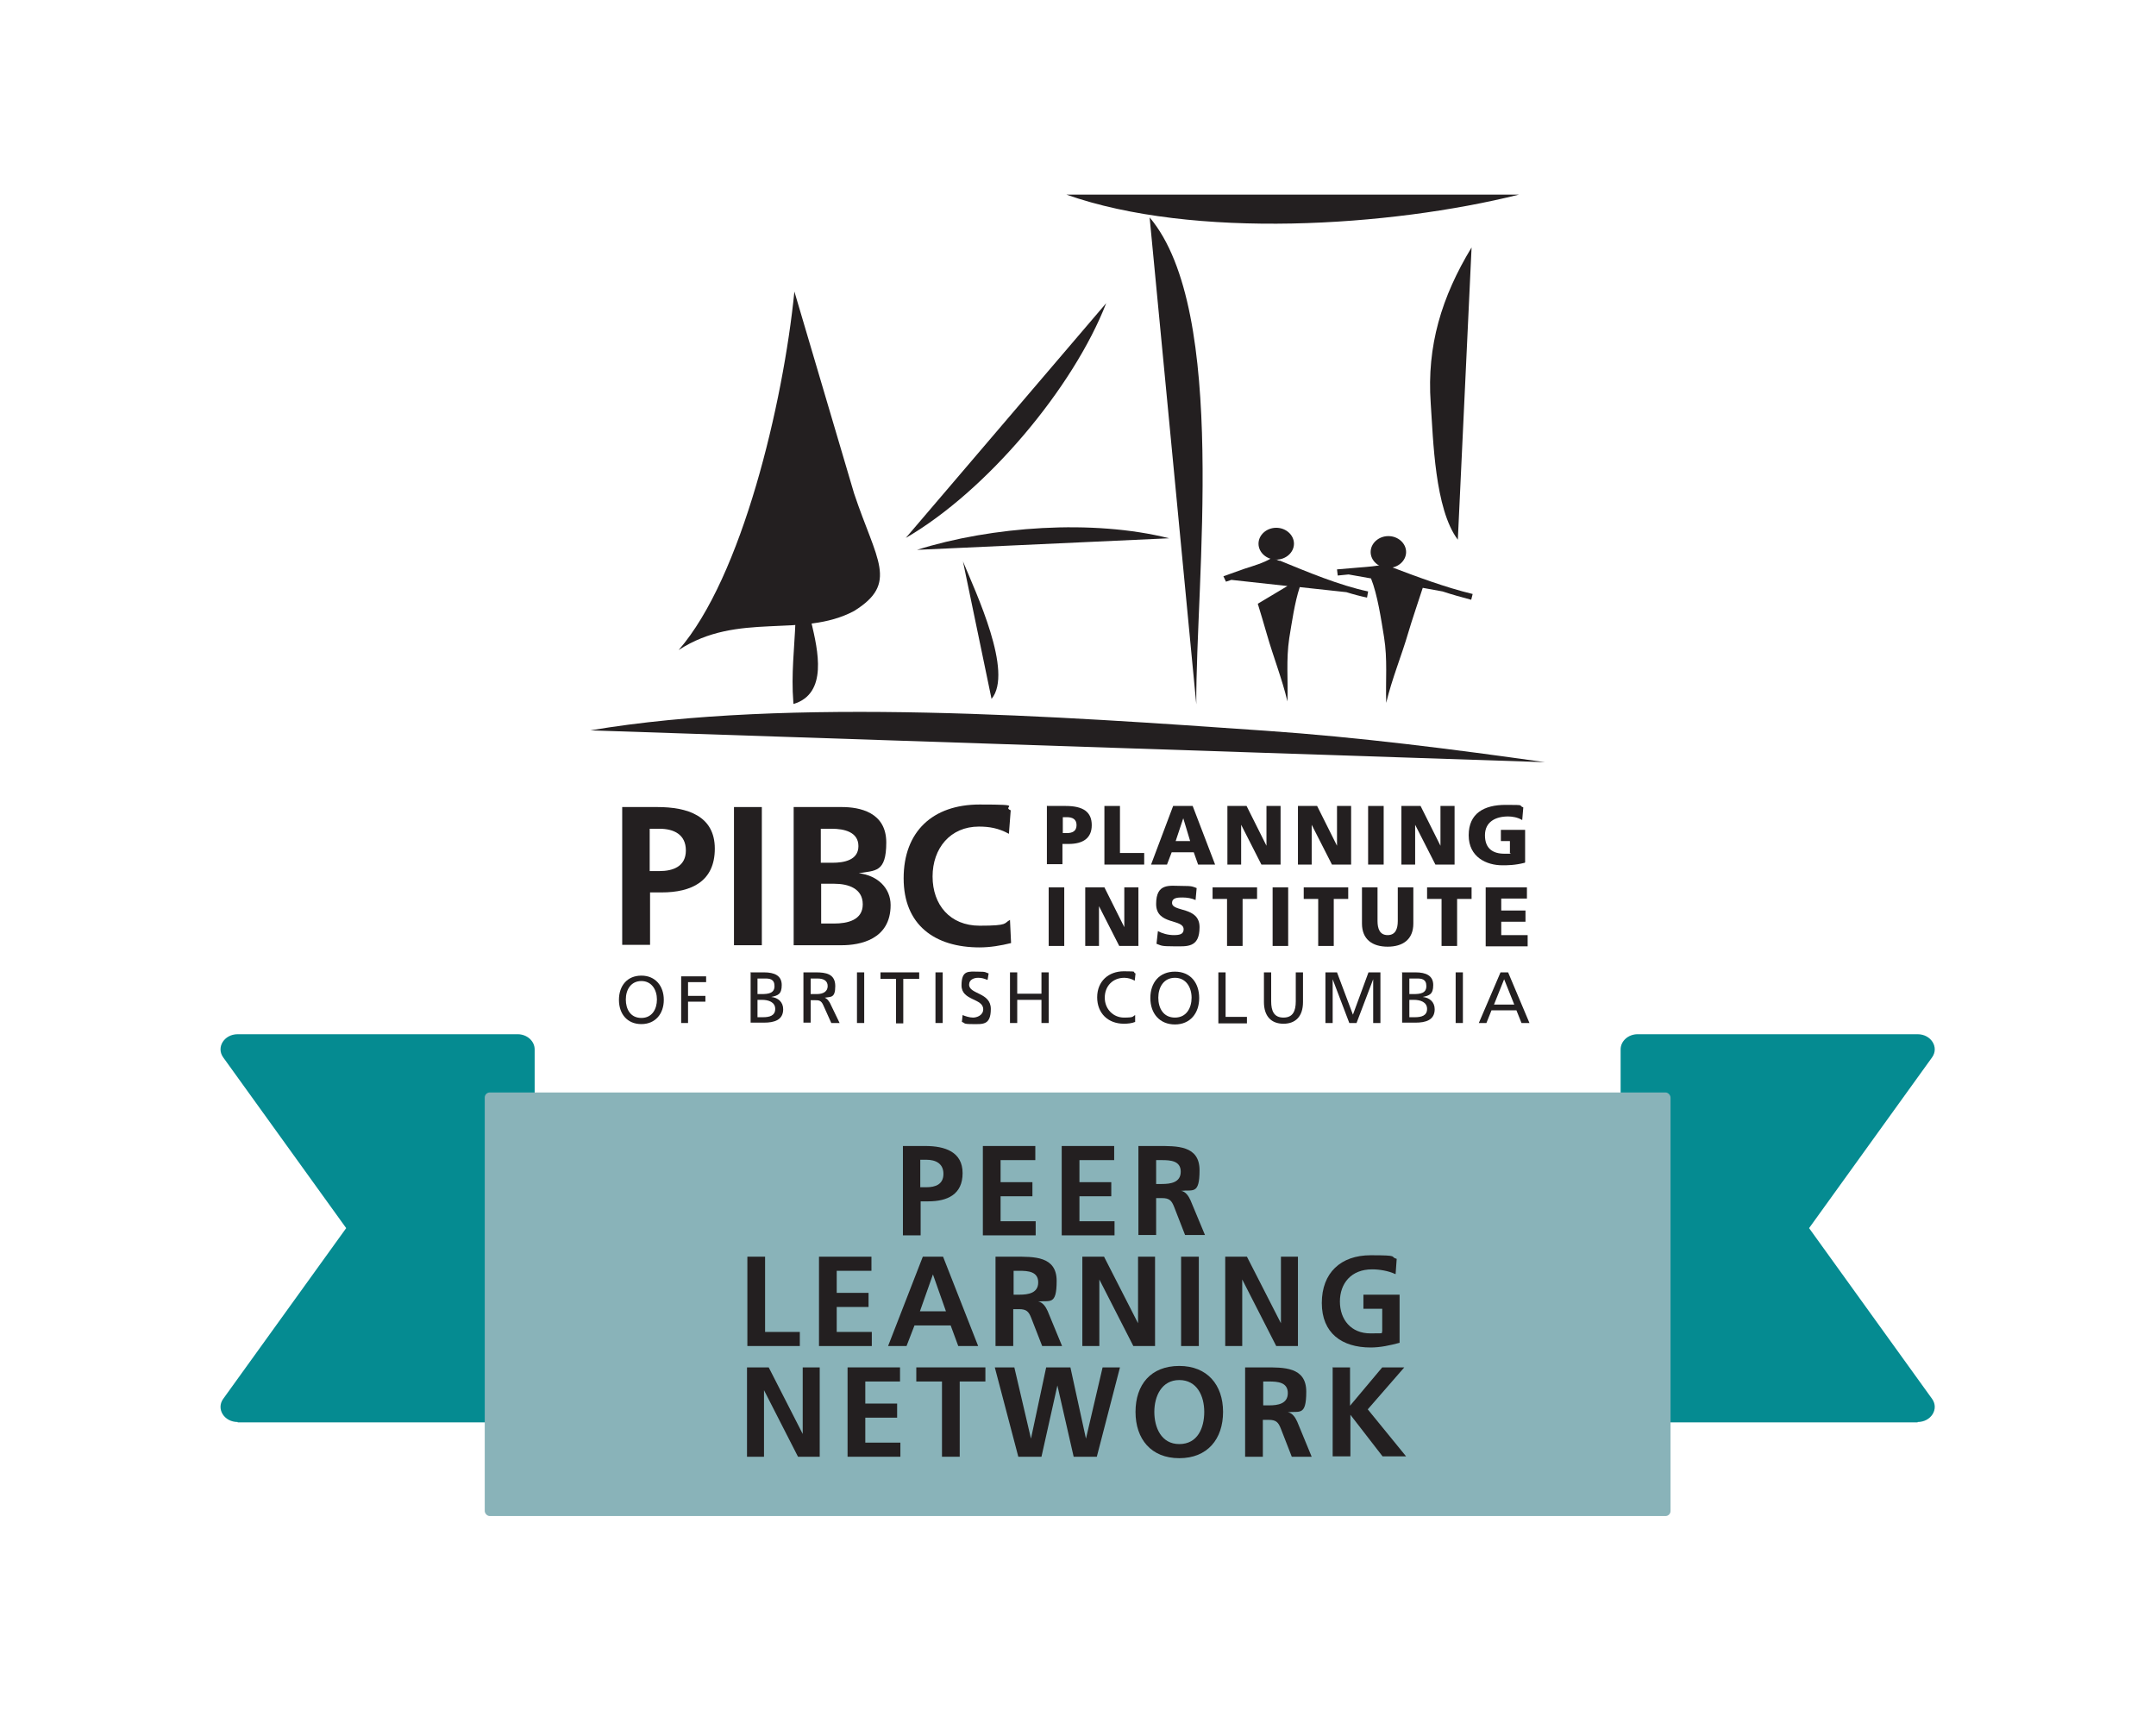 <?xml version="1.0" encoding="UTF-8"?>
<svg id="Layer_2" xmlns="http://www.w3.org/2000/svg" version="1.1" viewBox="0 0 596 480">
  <!-- Generator: Adobe Illustrator 29.5.1, SVG Export Plug-In . SVG Version: 2.1.0 Build 141)  -->
  <defs>
    <style>
      .st0 {
        fill: #231f20;
      }

      .st1 {
        fill: #89b3b9;
      }

      .st2 {
        fill: #058b91;
      }
    </style>
  </defs>
  <path class="st2" d="M65.7,393.2h77.4c2.6,0,4.7-1.9,4.7-4.2v-98.9c0-2.3-2.1-4.2-4.7-4.2h-77.4c-3.7,0-6,3.6-4,6.4l34,47.2-34,47.2c-2,2.8.3,6.4,4,6.4Z"/>
  <path class="st2" d="M530.1,393.2h-77.4c-2.6,0-4.7-1.9-4.7-4.2v-98.9c0-2.3,2.1-4.2,4.7-4.2h77.4c3.7,0,6,3.6,4,6.4l-34,47.2,34,47.2c2,2.8-.3,6.4-4,6.4Z"/>
  <rect class="st1" x="134" y="302" width="327.8" height="117.1" rx="1.4" ry="1.4"/>
  <g>
    <g>
      <path class="st0" d="M172,223.1h9.7c8.3,0,15.9,2.4,15.9,11.5s-6.5,12.1-14.7,12.1h-3.2v14.5h-7.7v-38.2ZM179.6,240.8h2.7c3.8,0,7.3-1.3,7.3-5.7s-3.3-6-7.3-6h-2.7v11.7Z"/>
      <path class="st0" d="M202.9,223.1h7.7v38.2h-7.7v-38.2Z"/>
      <path class="st0" d="M219.4,223.1h13.3c4.9,0,12.3,1.4,12.3,9.8s-3.1,7.7-7.6,8.5h0c5.2.6,8.8,4.1,8.8,8.8,0,9.6-8.6,11.1-13.5,11.1h-13.3v-38.2ZM227,238.5h3.1c3.2,0,7.2-.7,7.2-4.6s-3.9-4.8-7.4-4.8h-3v9.4ZM227,255.3h3.6c3.6,0,7.9-.9,7.9-5.3s-4-5.7-7.9-5.7h-3.6v11.1Z"/>
      <path class="st0" d="M279.5,260.7c-2.8.7-5.8,1.2-8.7,1.2-12.4,0-21-6.2-21-19.1s8-20.4,21-20.4,5.9.5,8.6,1.6l-.5,6.5c-2.9-1.6-5.5-2-8.3-2-7.9,0-12.8,6-12.8,13.8s4.8,13.6,13,13.6,6.6-.7,8.4-1.6l.3,6.4Z"/>
    </g>
    <g>
      <path class="st0" d="M289.5,222.8h5.1c4.9,0,7.2,1.7,7.2,5.3s-2.4,5.2-6.4,5.2h-1.7v5.6h-4.3v-16.2ZM293.8,230.3h1.1c1.5,0,2.7-.5,2.7-2.2s-1.2-2.2-2.7-2.2h-1.1v4.4Z"/>
      <path class="st0" d="M305.3,222.8h4.3v13h6.7v3.2h-11v-16.2Z"/>
      <path class="st0" d="M324.4,222.8h5.3l6.2,16.2h-4.7l-1.2-3.4h-6.1l-1.3,3.4h-4.4l6.1-16.2ZM327.1,226.2h0l-2.1,6.3h4l-1.9-6.3Z"/>
      <path class="st0" d="M339.1,222.8h5.5l5.5,11h0v-11c0,0,3.9,0,3.9,0v16.2h-5.3l-5.6-11h0v11c.1,0-3.8,0-3.8,0v-16.2Z"/>
      <path class="st0" d="M358.6,222.8h5.5l5.5,11h0v-11c0,0,3.9,0,3.9,0v16.2h-5.3l-5.6-11h0v11c.1,0-3.8,0-3.8,0v-16.2Z"/>
      <path class="st0" d="M378.2,222.8h4.3v16.2h-4.3v-16.2Z"/>
      <path class="st0" d="M387.2,222.8h5.5l5.5,11h0v-11c0,0,3.9,0,3.9,0v16.2h-5.3l-5.6-11h0v11c.1,0-3.8,0-3.8,0v-16.2Z"/>
      <path class="st0" d="M421.5,238.5c-2.7.7-4.8.7-6.2.7-4.3,0-9.3-2.2-9.3-8.3s4.3-8.4,10.2-8.4,3.3.1,4.9.7l-.3,3.5c-1.3-.8-2.9-1-3.9-1-3.5,0-6.4,1.5-6.4,5.2s2.2,5.1,5.4,5.1,1.1,0,1.5-.3v-3.2h-2.5v-3.1h6.7v9Z"/>
      <path class="st0" d="M289.9,245.3h4.3v16.2h-4.3v-16.2Z"/>
      <path class="st0" d="M299.8,245.3h5.5l5.5,11h0v-11c0,0,3.9,0,3.9,0v16.2h-5.3l-5.6-11h0v11c.1,0-3.8,0-3.8,0v-16.2Z"/>
      <path class="st0" d="M320.1,257.4c1.1.6,2.7,1.1,4.4,1.1s2.7-.3,2.7-1.6c0-3-7.6-1.1-7.6-7s3.8-5,7-5,3.1.2,4.2.6l-.3,3.3c-1.1-.5-2.4-.7-3.6-.7s-2.9,0-2.9,1.5c0,2.6,7.6.9,7.6,6.7s-3.5,5.3-7.1,5.3-3.4-.2-4.8-.7l.4-3.6Z"/>
      <path class="st0" d="M339.2,248.5h-4v-3.2h12.3v3.2h-4v13h-4.3v-13Z"/>
      <path class="st0" d="M351.8,245.3h4.3v16.2h-4.3v-16.2Z"/>
      <path class="st0" d="M364.4,248.5h-4v-3.2h12.3v3.2h-4v13h-4.3v-13Z"/>
      <path class="st0" d="M390.7,255.3c0,4.4-2.9,6.4-7.1,6.4s-7.1-2-7.1-6.4v-10h4.3v9.3c0,2.1.6,3.9,2.8,3.9s2.8-1.8,2.8-3.9v-9.3h4.3v10Z"/>
      <path class="st0" d="M398.5,248.5h-4v-3.2h12.3v3.2h-4v13h-4.3v-13Z"/>
      <path class="st0" d="M410.7,245.3h11.4v3.1h-7.1v3.3h6.7v3.1h-6.7v3.7h7.3v3.1h-11.6v-16.2Z"/>
    </g>
    <g>
      <path class="st0" d="M177.3,269.7c3.9,0,6.2,2.9,6.2,6.7s-2.3,6.7-6.2,6.7-6.2-2.8-6.2-6.7,2.3-6.7,6.2-6.7ZM177.3,281.4c3,0,4.3-2.5,4.3-5.1s-1.4-5.1-4.3-5.1c-2.9,0-4.3,2.4-4.3,5.1s1.3,5.1,4.3,5.1Z"/>
      <path class="st0" d="M188.3,269.9h6.9v1.6h-5v3.8h4.8v1.6h-4.8v5.9h-1.9v-12.9Z"/>
      <path class="st0" d="M207.4,268.8h3.8c2.9,0,4.9.9,4.9,3.5s-1.1,2.9-2.9,3.3h0c1.9.2,3.3,1.4,3.3,3.4,0,3-2.5,3.7-5.3,3.7h-3.7v-14ZM209.4,274.8h1.1c1.9,0,3.6-.2,3.6-2.2s-1.4-2.1-2.6-2.1h-2.1v4.3ZM209.4,281.2h1.5c1.8,0,3.4-.4,3.4-2.3s-1.9-2.5-3.6-2.5h-1.3v4.7Z"/>
      <path class="st0" d="M222.1,268.8h3.4c2.8,0,5.4.4,5.4,3.8s-1.3,2.9-2.9,3.2h0c.6.3.9.6,1.4,1.4l2.7,5.6h-2.3l-2.2-4.9c-.6-1.4-1.3-1.4-2.3-1.4h-1.2v6.2h-2v-14ZM224.1,274.8h1.7c1.9,0,3-.8,3-2.2s-1-2.1-2.8-2.1h-1.9v4.3Z"/>
      <path class="st0" d="M236.9,268.8h2v14h-2v-14Z"/>
      <path class="st0" d="M247.8,270.6h-4.4v-1.8h10.7v1.8h-4.4v12.3h-2v-12.3Z"/>
      <path class="st0" d="M258.6,268.8h2v14h-2v-14Z"/>
      <path class="st0" d="M273,270.9c-1-.4-1.6-.6-2.6-.6s-2.5.4-2.5,1.9c0,2.7,6,2.1,6,6.7s-2.3,4.2-5.1,4.2-1.9-.3-2.9-.6l.2-1.9c.7.3,1.9.7,2.9.7s2.8-.6,2.8-2.3c0-3.1-6-2.3-6-6.6s2-3.8,4.5-3.8,2,.2,3,.5l-.3,1.8Z"/>
      <path class="st0" d="M279.2,268.8h2v5.9h6.7v-5.9h2v14h-2v-6.4h-6.7v6.4h-2v-14Z"/>
      <path class="st0" d="M313.7,271.1c-.9-.5-1.9-.8-2.9-.8-3.2,0-5.4,2.3-5.4,5.5s2.4,5.5,5.3,5.5,2.3-.3,3.1-.7v1.9c-.9.4-2.2.5-3.1.5-4.4,0-7.4-2.9-7.4-7.3s3.1-7.2,7.4-7.2,2.1.2,3.2.6l-.2,1.9Z"/>
      <path class="st0" d="M324.8,268.6c4.3,0,6.7,3.1,6.7,7.3s-2.5,7.3-6.7,7.3-6.8-3-6.8-7.3,2.5-7.3,6.8-7.3ZM324.8,281.3c3.2,0,4.6-2.7,4.6-5.5s-1.5-5.5-4.6-5.5c-3.1,0-4.6,2.6-4.6,5.5s1.4,5.5,4.6,5.5Z"/>
      <path class="st0" d="M336.8,268.8h2v12.3h5.9v1.8h-7.9v-14Z"/>
      <path class="st0" d="M360.2,277c0,3.9-2,6-5.4,6s-5.4-2.1-5.4-6v-8.2h2v8c0,2.7.8,4.5,3.4,4.5s3.4-1.8,3.4-4.5v-8h2v8.2Z"/>
      <path class="st0" d="M366.3,268.8h3.3l4.4,11.7,4.3-11.7h3.3v14h-2v-12.1h0l-4.6,12.1h-2l-4.6-12.1h0v12.1h-2v-14Z"/>
      <path class="st0" d="M387.5,268.8h3.8c2.9,0,4.9.9,4.9,3.5s-1.1,2.9-2.9,3.3h0c1.9.2,3.3,1.4,3.3,3.4,0,3-2.5,3.7-5.3,3.7h-3.7v-14ZM389.6,274.8h1.1c1.9,0,3.6-.2,3.6-2.2s-1.4-2.1-2.6-2.1h-2.1v4.3ZM389.6,281.2h1.5c1.8,0,3.4-.4,3.4-2.3s-1.9-2.5-3.6-2.5h-1.3v4.7Z"/>
      <path class="st0" d="M402.4,268.8h2v14h-2v-14Z"/>
      <path class="st0" d="M414.8,268.8h2.1l5.9,14h-2.2l-1.4-3.5h-6.9l-1.4,3.5h-2.1l6-14ZM415.8,270.7l-2.8,7h5.6l-2.8-7Z"/>
    </g>
    <path class="st0" d="M419.9,53.8c-35.7,8.9-90,12.4-125.1,0h125.1Z"/>
    <path class="st0" d="M330.7,194.7c-.2-33.5,9-108.7-12.9-134.6l12.9,134.6Z"/>
    <path class="st0" d="M427.1,210.7c-25.5-3.6-51.3-6.9-77.3-8.7-56.2-3.9-131.5-9.4-186.6-.1l264,8.8Z"/>
    <path class="st0" d="M305.8,83.8c-9.1,23.4-33,51.9-55.4,64.9l55.4-64.9Z"/>
    <path class="st0" d="M323.2,148.8c-21.1-5.3-49.1-3.3-69.7,3.2l69.7-3.2Z"/>
    <path class="st0" d="M274.1,193.2c6.1-7.3-4.3-29.3-7.9-38l7.9,38Z"/>
    <path class="st0" d="M383.8,157c-2.7,0-4.9-2-4.9-4.4s2.2-4.4,4.9-4.4,4.9,2,4.9,4.4-2.2,4.4-4.9,4.4h0Z"/>
    <path class="st0" d="M384.6,156.6l-1.6-.6h-.2c-2.1.5-4.7.7-7.3.9l-5.9.5.2,1.7,3-.3,6.2,1.1c1.8,4.5,2.8,11.3,3.6,16.2,1,6.2.4,11.9.6,18.2,1.6-6.7,4.2-12.9,6.1-19.4.8-2.8,3.1-9.6,4-12.4l5.5,1c2.7.9,5.3,1.6,7.9,2.3l.4-1.6c-7.5-1.8-15.5-4.8-22.6-7.5Z"/>
    <path class="st0" d="M352.8,154.7c-2.7,0-4.9-2-4.9-4.4s2.2-4.4,4.9-4.4,4.9,2,4.9,4.4-2.2,4.4-4.9,4.4h0Z"/>
    <path class="st0" d="M353.8,155.1l-2.1-.9-.4.2c-2,1.2-4.7,2-7.2,2.8l-5.9,2.1.7,1.5,1.5-.5,15.5,1.7-8.2,4.9c.8,2.5,1.7,5.7,2.5,8.4,1.8,6.3,4.2,12.3,5.7,18.6.2-6-.4-11.5.5-17.5.7-4.2,1.5-9.9,2.9-14.1l12.9,1.4c1.9.6,3.8,1.1,5.7,1.5l.3-1.7c-8-1.7-16.8-5.4-24.6-8.6Z"/>
    <path class="st0" d="M224.3,172c-.1-.6-4.4-1-4.4-.2-.3,7.4-1.2,14.7-.6,22.2,0,0,0,.6.1.6,9.5-2.9,6.7-14.8,4.9-22.5Z"/>
    <path class="st0" d="M403,149.2c-6.4-8.5-6.8-27.7-7.5-37.8-1.1-15.8,3-29.3,11.3-43l-3.8,80.8Z"/>
    <path class="st0" d="M219.6,80.6c-3.1,31-14.5,79-32,99.1,16.5-10.8,34.1-3.1,48.5-10.8,12.4-7.7,6.2-13.9,0-32.5l-16.5-55.8Z"/>
  </g>
  <g>
    <path class="st0" d="M249.5,316.8h6.3c5.4,0,10.3,1.6,10.3,7.5s-4.2,7.8-9.5,7.8h-2.1v9.4h-4.9v-24.7ZM254.4,328.2h1.7c2.5,0,4.7-.8,4.7-3.7s-2.2-3.9-4.7-3.9h-1.7v7.5Z"/>
    <path class="st0" d="M271.6,316.8h14.6v3.9h-9.6v6.1h8.8v3.9h-8.8v6.9h9.7v3.9h-14.6v-24.7Z"/>
    <path class="st0" d="M293.4,316.8h14.6v3.9h-9.6v6.1h8.8v3.9h-8.8v6.9h9.7v3.9h-14.6v-24.7Z"/>
    <path class="st0" d="M314.7,316.8h5.3c5.3,0,11.6-.2,11.6,6.7s-1.9,5.3-5.1,5.7h0c1.3.2,2.1,1.5,2.6,2.6l4,9.6h-5.5l-3-7.7c-.7-1.8-1.3-2.5-3.4-2.5h-1.6v10.2h-4.9v-24.7ZM319.6,327.3h1.6c2.4,0,5.2-.4,5.2-3.4s-2.8-3.2-5.2-3.2h-1.6v6.6Z"/>
    <path class="st0" d="M206.6,347.4h4.9v20.8h9.6v3.9h-14.5v-24.7Z"/>
    <path class="st0" d="M226.3,347.4h14.6v3.9h-9.6v6.1h8.8v3.9h-8.8v6.9h9.7v3.9h-14.6v-24.7Z"/>
    <path class="st0" d="M255.1,347.4h5.6l9.7,24.7h-5.5l-2.1-5.7h-10l-2.2,5.7h-5.1l9.6-24.7ZM257.9,352.3h0l-3.6,10.2h7.2l-3.6-10.2Z"/>
    <path class="st0" d="M275.2,347.4h5.3c5.3,0,11.6-.2,11.6,6.7s-1.9,5.3-5.1,5.7h0c1.3.2,2.1,1.5,2.6,2.6l4,9.7h-5.5l-3-7.7c-.7-1.8-1.3-2.5-3.4-2.5h-1.6v10.2h-4.9v-24.7ZM280.2,357.9h1.6c2.4,0,5.2-.4,5.2-3.4s-2.8-3.2-5.2-3.2h-1.6v6.6Z"/>
    <path class="st0" d="M299.1,347.4h6.1l9.4,18.4h0v-18.4h4.7v24.7h-6l-9.4-18.4h0v18.4h-4.7v-24.7Z"/>
    <path class="st0" d="M326.5,347.4h4.9v24.7h-4.9v-24.7Z"/>
    <path class="st0" d="M338.6,347.4h6.1l9.4,18.4h0v-18.4h4.7v24.7h-6l-9.4-18.4h0v18.4h-4.7v-24.7Z"/>
    <path class="st0" d="M385.7,352.2c-1.9-.9-4.4-1.3-6.4-1.3-5.8,0-8.9,3.9-8.9,8.9s3.1,8.8,8.4,8.8,2.4-.1,3.3-.4v-6.4h-5.2v-3.9h10v13.3c-2.6.7-5.3,1.3-8,1.3-8,0-13.5-4-13.5-12.3s5.2-13.2,13.5-13.2,5.1.4,7.2,1l-.3,4.2Z"/>
    <path class="st0" d="M206.4,378h6.1l9.4,18.4h0v-18.4h4.7v24.7h-6l-9.4-18.4h0v18.4h-4.7v-24.7Z"/>
    <path class="st0" d="M234.2,378h14.6v3.9h-9.6v6.1h8.8v3.9h-8.8v6.9h9.7v3.9h-14.6v-24.7Z"/>
    <path class="st0" d="M260.4,381.9h-7.1v-3.9h19.1v3.9h-7.1v20.8h-4.9v-20.8Z"/>
    <path class="st0" d="M275.2,378h5.2l4.6,19.7h0l4.2-19.7h6.7l4.3,19.7h0l4.6-19.7h4.8l-6.4,24.7h-6.4l-4.5-19.7h0l-4.4,19.7h-6.4l-6.5-24.7Z"/>
    <path class="st0" d="M326,377.6c7.7,0,12.1,5.2,12.1,12.7s-4.3,12.8-12.1,12.8-12.1-5.3-12.1-12.8,4.2-12.7,12.1-12.7ZM326,399.2c5.1,0,6.9-4.5,6.9-8.9s-2-8.8-6.9-8.8-6.9,4.5-6.9,8.8,1.9,8.9,6.9,8.9Z"/>
    <path class="st0" d="M344.2,378h5.3c5.3,0,11.6-.2,11.6,6.7s-1.9,5.3-5.1,5.7h0c1.3.2,2.1,1.5,2.6,2.6l4,9.7h-5.5l-3-7.7c-.7-1.8-1.3-2.5-3.4-2.5h-1.6v10.2h-4.9v-24.7ZM349.2,388.5h1.6c2.4,0,5.2-.4,5.2-3.4s-2.8-3.2-5.2-3.2h-1.6v6.6Z"/>
    <path class="st0" d="M368.3,378h4.9v10.6l8.9-10.6h6.1l-10.1,11.6,10.6,13h-6.5l-8.9-11.5h0v11.5h-4.9v-24.7Z"/>
  </g>
</svg>